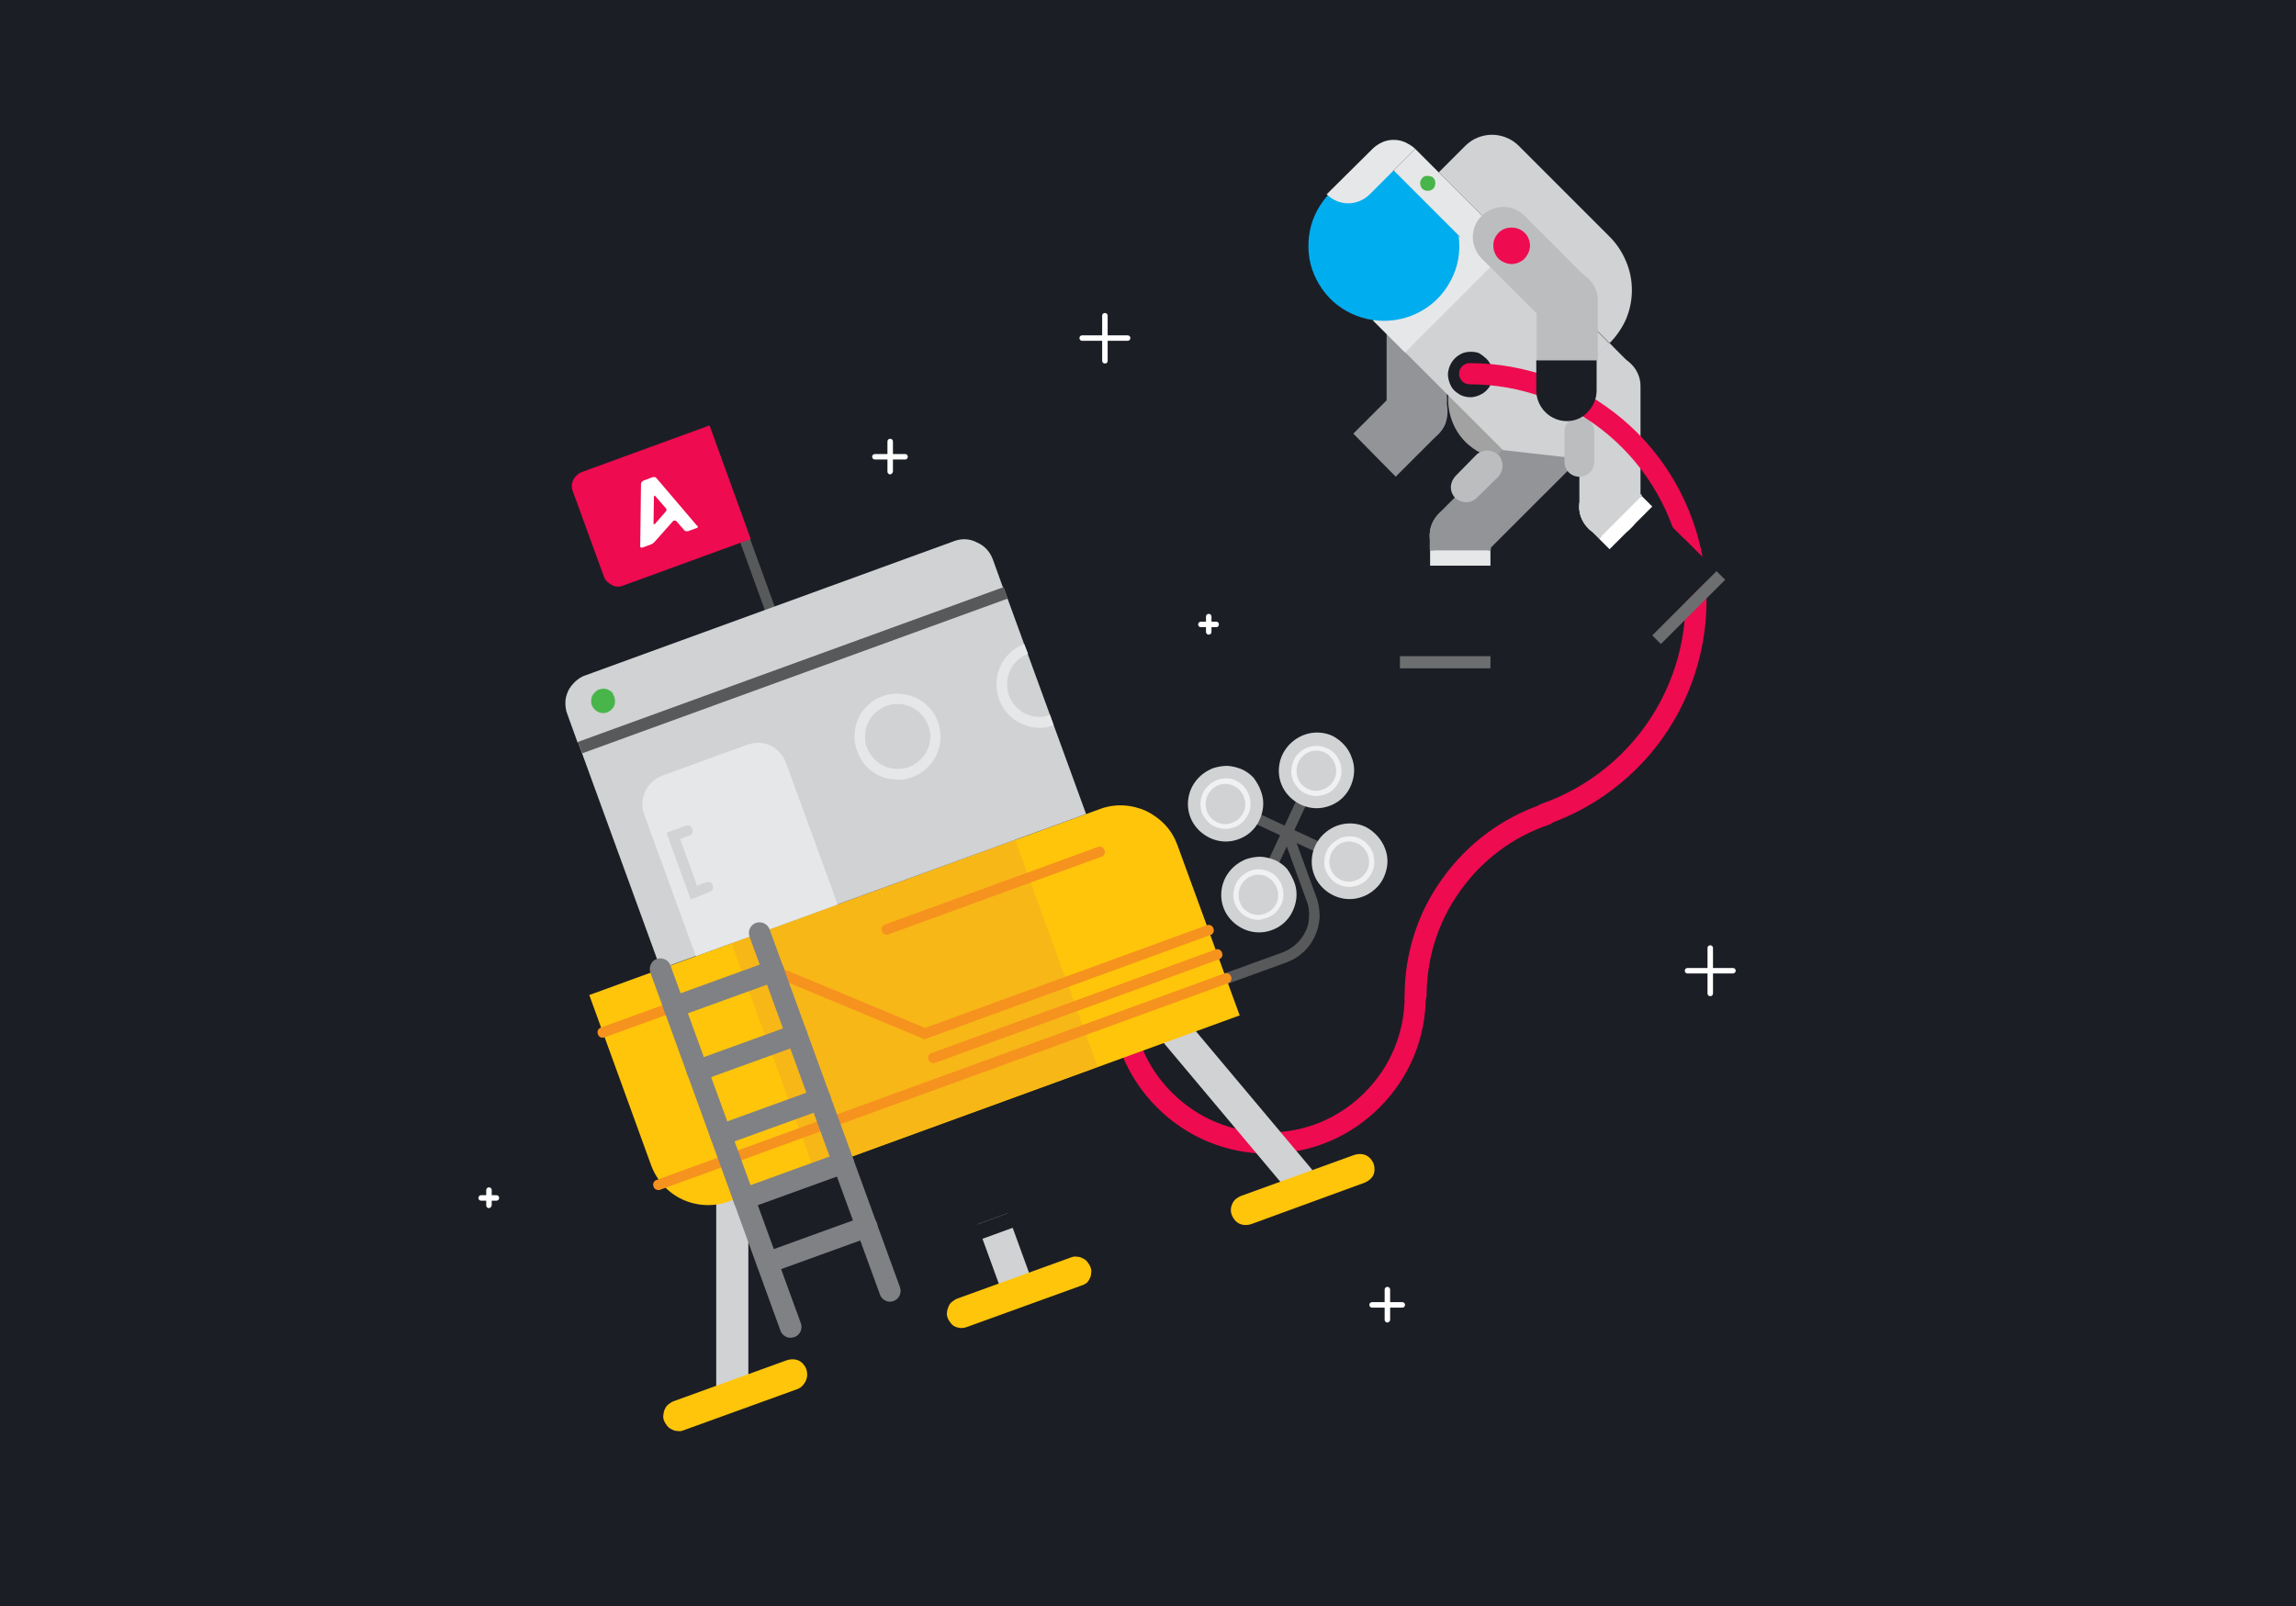 <svg version="1.1" id="Layer_1" xmlns="http://www.w3.org/2000/svg" xmlns:xlink="http://www.w3.org/1999/xlink" x="0px" y="0px" viewBox="0 0 586 410" style="enable-background:new 0 0 586 410;" xml:space="preserve">
<style type="text/css">
	.st0{fill:#FFFFFF;}
	.st1{fill:#1C1E26;}
	.st2{clip-path:url(#SVGID_00000149367398079048525590000000325711270800623024_);}
	.st3{fill:#A2A2A2;}
	.st4{fill:#929497;}
	.st5{fill:#D0D2D3;}
	.st6{fill:#E6E7E8;}
	.st7{fill:#6D6E70;}
	.st8{fill:#BBBDBF;}
	.st9{fill:#EE0B4F;}
	.st10{fill:#58595B;}
	.st11{fill:#F1F1F2;}
	.st12{fill:#FFC50A;}
	.st13{fill:#F7B717;}
	.st14{fill:#F6921E;}
	.st15{fill:#47B549;}
	.st16{fill:#D1D3D4;}
	.st17{fill:#808184;}
	.st18{fill:#00ADEE;}
</style>
<rect class="st0" width="586" height="410"></rect>
<rect class="st1" width="586" height="410"></rect>
<g>
	<defs>
		<rect id="SVGID_1_" x="120.6" y="34.4" width="326.1" height="331"></rect>
	</defs>
	<clipPath id="SVGID_00000062880260499122685800000006298113091957783719_">
		<use xlink:href="#SVGID_1_" style="overflow:visible;"></use>
	</clipPath>
	<g style="clip-path:url(#SVGID_00000062880260499122685800000006298113091957783719_);">
		<path class="st3" d="M400.4,101.9c0,3-0.9,6-2.6,8.6c-1.7,2.5-4.1,4.5-6.9,5.7c-2.8,1.2-5.9,1.5-8.9,0.9c-3-0.6-5.7-2.1-7.9-4.2
			c-2.2-2.2-3.6-4.9-4.2-7.9c-0.6-3-0.3-6.1,0.9-8.9c1.2-2.8,3.1-5.2,5.7-6.9c2.5-1.7,5.5-2.6,8.6-2.6c4.1,0,8,1.6,10.9,4.5
			C398.8,93.9,400.4,97.8,400.4,101.9z"></path>
		<path class="st4" d="M345.4,110.7l10.8-10.8c1.5-1.4,3.4-2.2,5.4-2.2c2,0,4,0.8,5.4,2.3c1.4,1.4,2.2,3.4,2.3,5.4
			c0,2-0.8,4-2.2,5.4l-10.9,10.9L345.4,110.7z"></path>
		<path class="st1" d="M339.9,127.1c-0.7-0.7-1.3-1.6-1.7-2.5c-0.4-0.9-0.6-1.9-0.6-2.9c0-1,0.2-2,0.6-2.9c0.4-0.9,1-1.8,1.7-2.5
			l5.4-5.5l10.9,10.9l-5.4,5.4c-0.7,0.7-1.6,1.3-2.5,1.7c-0.9,0.4-1.9,0.6-3,0.6c-1,0-2-0.2-3-0.6
			C341.5,128.4,340.6,127.8,339.9,127.1z"></path>
		<path class="st4" d="M361.7,113c-2,0-4-0.8-5.5-2.3c-1.4-1.4-2.3-3.4-2.3-5.5V82.1c0-2,0.9-3.9,2.3-5.3c1.4-1.4,3.4-2.2,5.4-2.2
			c2,0,4,0.8,5.4,2.2c1.4,1.4,2.3,3.3,2.3,5.3v23.1c0,2-0.8,4-2.3,5.4C365.7,112.1,363.8,112.9,361.7,113z"></path>
		<path class="st4" d="M410.8,109.4l-16.4,16.4l-10.9-10.9l27.3-27.3c2.9,2.9,4.5,6.8,4.5,10.9S413.7,106.5,410.8,109.4"></path>
		<path class="st5" d="M410.8,87.6L367.2,44l6.8-6.8c1.8-1.8,4.3-2.8,6.8-2.8s5,1,6.8,2.8l23.2,23.2c1.8,1.8,3.2,3.9,4.2,6.3
			c1,2.3,1.5,4.8,1.5,7.4c0,2.5-0.5,5-1.5,7.4C414,83.7,412.6,85.8,410.8,87.6z"></path>
		<path class="st4" d="M364.9,140.5v-3.8c0-2,0.8-4,2.3-5.5c1.4-1.4,3.4-2.3,5.5-2.3c2,0,4,0.8,5.5,2.3c1.4,1.4,2.3,3.4,2.3,5.5v3.8
			H364.9z"></path>
		<path class="st5" d="M410.8,137.1c-1,0-2-0.2-2.9-0.6c-0.9-0.4-1.8-1-2.5-1.7c-0.7-0.7-1.3-1.6-1.7-2.5c-0.4-0.9-0.6-1.9-0.6-2.9
			V98.5c0-2,0.8-4,2.3-5.5c1.4-1.4,3.4-2.3,5.5-2.3s4,0.8,5.5,2.3c1.4,1.4,2.3,3.4,2.3,5.5v30.8c0,1-0.2,2-0.6,2.9
			c-0.4,0.9-1,1.8-1.7,2.5c-0.7,0.7-1.6,1.3-2.5,1.7C412.8,136.9,411.8,137.1,410.8,137.1z"></path>
		<path class="st4" d="M367.2,142.1c-0.7-0.7-1.3-1.6-1.7-2.5c-0.4-0.9-0.6-1.9-0.6-3s0.2-2,0.6-3c0.4-0.9,1-1.8,1.7-2.5l21.8-21.8
			c0.7-0.7,1.6-1.3,2.5-1.7c0.9-0.4,1.9-0.6,3-0.6c1,0,2,0.2,3,0.6c0.9,0.4,1.8,1,2.5,1.7c0.7,0.7,1.3,1.6,1.7,2.5
			c0.4,0.9,0.6,1.9,0.6,3s-0.2,2-0.6,3c-0.4,0.9-1,1.8-1.7,2.5l-21.8,21.8c-1.4,1.4-3.4,2.3-5.5,2.3
			C370.6,144.4,368.7,143.6,367.2,142.1"></path>
		<path class="st4" d="M399.9,120.3c-1.1,1.1-2.5,1.8-3.9,2.1c-1.5,0.3-3,0.1-4.5-0.4c-1.4-0.6-2.6-1.6-3.5-2.8
			c-0.8-1.3-1.3-2.8-1.3-4.3c0-1.5,0.5-3,1.3-4.3c0.8-1.3,2.1-2.3,3.5-2.8c1.4-0.6,3-0.7,4.5-0.4c1.5,0.3,2.9,1,3.9,2.1
			c1.4,1.4,2.3,3.4,2.3,5.5C402.2,116.9,401.4,118.9,399.9,120.3z"></path>
		<path class="st5" d="M405.4,93.1l5.4-5.4l-32.7-32.7L356,77.1c-0.7,2.4-0.8,4.9-0.2,7.3c0.6,2.4,1.8,4.6,3.6,6.3l24.2,24.2
			l19.5,2.2l13.2-13.1L405.4,93.1z"></path>
		<path class="st4" d="M378.1,142.2c-1.1,1.1-2.5,1.8-3.9,2.1c-1.5,0.3-3,0.1-4.5-0.4c-1.4-0.6-2.6-1.6-3.5-2.8
			c-0.8-1.3-1.3-2.8-1.3-4.3c0-1.5,0.5-3,1.3-4.3c0.8-1.3,2.1-2.3,3.5-2.8c1.4-0.6,3-0.7,4.5-0.4c1.5,0.3,2.9,1,3.9,2.1
			c1.4,1.4,2.3,3.4,2.3,5.4S379.5,140.7,378.1,142.2z"></path>
		<path class="st1" d="M362.8,160.3l17.5-4.4v11.6h-23.1c0-1.7,0.6-3.3,1.6-4.6S361.2,160.7,362.8,160.3z"></path>
		<path class="st1" d="M380.4,144.4h-15.4v23.1h15.4V144.4z"></path>
		<path class="st6" d="M380.4,140.5h-15.4v3.9h15.4V140.5z"></path>
		<path class="st7" d="M380.4,167.5h-23.1v3.1h23.1V167.5z"></path>
		<path class="st4" d="M367.2,99.8c1.1,1.1,1.8,2.5,2.1,3.9c0.3,1.5,0.1,3-0.4,4.5c-0.6,1.4-1.6,2.6-2.8,3.5
			c-1.3,0.8-2.8,1.3-4.3,1.3c-1.5,0-3-0.5-4.3-1.3c-1.3-0.8-2.3-2.1-2.8-3.5c-0.6-1.4-0.7-3-0.4-4.5c0.3-1.5,1-2.9,2.1-3.9
			c0.7-0.7,1.6-1.3,2.5-1.7c0.9-0.4,1.9-0.6,3-0.6c1,0,2,0.2,3,0.6C365.6,98.5,366.5,99.1,367.2,99.8z"></path>
		<path class="st8" d="M371.4,127.1c-0.4-0.4-0.6-0.8-0.8-1.2c-0.2-0.5-0.3-1-0.3-1.5s0.1-1,0.3-1.5c0.2-0.5,0.5-0.9,0.8-1.3
			l5.4-5.5c0.4-0.4,0.8-0.6,1.3-0.8c0.5-0.2,1-0.3,1.5-0.3c0.5,0,1,0.1,1.5,0.3c0.5,0.2,0.9,0.5,1.3,0.8c0.4,0.4,0.6,0.8,0.8,1.3
			c0.2,0.5,0.3,1,0.3,1.5c0,0.5-0.1,1-0.3,1.5c-0.2,0.5-0.5,0.9-0.8,1.3l-5.5,5.4c-0.4,0.4-0.8,0.6-1.2,0.8c-0.5,0.2-1,0.3-1.5,0.3
			s-1-0.1-1.5-0.3C372.2,127.7,371.7,127.4,371.4,127.1"></path>
		<path class="st1" d="M379.3,91.5c0.8,0.8,1.4,1.8,1.6,3c0.2,1.1,0.1,2.3-0.3,3.3c-0.4,1.1-1.2,2-2.1,2.6c-1,0.6-2.1,1-3.2,1
			c-1.1,0-2.3-0.3-3.2-1c-1-0.6-1.7-1.5-2.1-2.6c-0.4-1.1-0.6-2.2-0.3-3.3c0.2-1.1,0.8-2.2,1.6-3c0.5-0.5,1.2-1,1.9-1.3
			c0.7-0.3,1.5-0.4,2.2-0.4c0.8,0,1.5,0.1,2.2,0.4C378.1,90.5,378.7,91,379.3,91.5z"></path>
		<path class="st5" d="M418.5,98.5c0,1.5-0.5,3-1.3,4.3c-0.8,1.3-2.1,2.3-3.5,2.8c-1.4,0.6-3,0.7-4.5,0.4c-1.5-0.3-2.9-1-3.9-2.1
			c-1.1-1.1-1.8-2.5-2.1-3.9c-0.3-1.5-0.1-3,0.4-4.5c0.6-1.4,1.6-2.6,2.8-3.5c1.3-0.8,2.8-1.3,4.3-1.3c2,0,4,0.8,5.5,2.3
			C417.7,94.5,418.5,96.5,418.5,98.5z"></path>
		<path class="st8" d="M403.1,121.7c-1,0-2-0.4-2.7-1.1c-0.7-0.7-1.1-1.7-1.1-2.7v-7.7c0-1,0.4-2,1.1-2.7c0.7-0.7,1.7-1.1,2.7-1.1
			s2,0.4,2.7,1.1c0.7,0.7,1.1,1.7,1.1,2.7v7.7c0,1-0.4,2-1.1,2.7C405.1,121.3,404.1,121.7,403.1,121.7z"></path>
		<path class="st5" d="M410.8,87.6l-5.5,5.5l5.5,5.5l5.5-5.5L410.8,87.6z"></path>
		<path class="st9" d="M394.3,210.5c-1.1,0-2.2-0.7-2.6-1.8c-0.5-1.4,0.2-3,1.7-3.5c12.3-4.3,22.6-12.8,29.2-24
			c6.6-11.2,9-24.4,6.8-37.2c-2.2-12.8-8.9-24.5-18.8-32.9c-9.9-8.4-22.5-13-35.5-13c0,0,0,0,0,0c-1.5,0-2.7-1.2-2.7-2.7
			c0-1.5,1.2-2.7,2.7-2.7c0,0,0,0,0,0c14.3,0,28.1,5.1,39,14.3c10.9,9.2,18.2,22,20.6,36.1c2.4,14.1-0.3,28.6-7.5,40.9
			s-18.7,21.7-32.1,26.4C394.9,210.5,394.6,210.5,394.3,210.5z"></path>
		<path class="st9" d="M323.7,294.5c-10.7,0-20.8-4.2-28.4-11.8c-7.6-7.6-11.8-17.7-11.8-28.4h5.4c0,9.3,3.6,18,10.2,24.6
			c6.6,6.6,15.3,10.2,24.6,10.2c9.3,0,18-3.6,24.6-10.2c6.6-6.6,10.2-15.3,10.2-24.6h5.4c0,10.7-4.2,20.8-11.8,28.4
			C344.5,290.3,334.4,294.5,323.7,294.5z"></path>
		<path class="st8" d="M405.4,71.3c1.1,1.1,1.8,2.5,2.1,3.9c0.3,1.5,0.1,3-0.4,4.5s-1.6,2.6-2.8,3.5s-2.8,1.3-4.3,1.3
			c-1.5,0-3-0.5-4.3-1.3s-2.3-2.1-2.8-3.5c-0.6-1.4-0.7-3-0.4-4.5c0.3-1.5,1-2.9,2.1-3.9c1.4-1.4,3.4-2.3,5.5-2.3
			C402,69,403.9,69.8,405.4,71.3z"></path>
		<path class="st5" d="M418.5,129.4c0,1.5-0.5,3-1.3,4.3c-0.8,1.3-2.1,2.3-3.5,2.8c-1.4,0.6-3,0.7-4.5,0.4c-1.5-0.3-2.9-1-3.9-2.1
			c-1.1-1.1-1.8-2.5-2.1-3.9c-0.3-1.5-0.1-3,0.4-4.5c0.6-1.4,1.6-2.6,2.8-3.5c1.3-0.8,2.8-1.3,4.3-1.3c2,0,4,0.8,5.5,2.3
			C417.7,125.4,418.5,127.4,418.5,129.4z"></path>
		<path class="st5" d="M408.1,137.5l-2.7-2.7c-0.7-0.7-1.3-1.6-1.7-2.5s-0.6-1.9-0.6-3c0-2,0.8-4,2.3-5.5s3.4-2.3,5.5-2.3
			s4,0.8,5.5,2.3l2.7,2.7L408.1,137.5z"></path>
		<path class="st5" d="M418.5,129.4c0,1.5-0.5,3-1.3,4.3c-0.8,1.3-2.1,2.3-3.5,2.8c-1.4,0.6-3,0.7-4.5,0.4c-1.5-0.3-2.9-1-3.9-2.1
			c-1.1-1.1-1.8-2.5-2.1-3.9c-0.3-1.5-0.1-3,0.4-4.5c0.6-1.4,1.6-2.6,2.8-3.5c1.3-0.8,2.8-1.3,4.3-1.3c2,0,4,0.8,5.5,2.3
			C417.7,125.4,418.5,127.4,418.5,129.4z"></path>
		<path class="st1" d="M420.6,153.1l9.3-15.5l8.2,8.2l-16.4,16.4c-1.2-1.2-1.9-2.7-2.1-4.3C419.4,156.1,419.7,154.5,420.6,153.1z"></path>
		<path class="st1" d="M421.7,129.4l-10.9,10.9l16.4,16.4l10.9-10.9L421.7,129.4z"></path>
		<path class="st0" d="M419,126.6l-10.9,10.9l2.7,2.7l10.9-10.9L419,126.6z"></path>
		<path class="st7" d="M438.1,145.8l-16.4,16.4l2.2,2.2l16.4-16.4L438.1,145.8z"></path>
		<path class="st10" d="M321.2,229.7c-0.2,0-0.4,0-0.6-0.1c-0.7-0.3-1-1.1-0.7-1.8l14.8-31.7c0.3-0.7,1.1-1,1.8-0.7
			c0.7,0.3,1,1.1,0.7,1.8L322.4,229C322.2,229.5,321.7,229.7,321.2,229.7z"></path>
		<path class="st10" d="M344.4,221.3c-0.2,0-0.4,0-0.6-0.1l-31.7-14.8c-0.7-0.3-1-1.1-0.7-1.8c0.3-0.7,1.1-1,1.8-0.7l31.7,14.8
			c0.7,0.3,1,1.1,0.7,1.8C345.4,221,344.9,221.3,344.4,221.3z"></path>
		<path class="st5" d="M345,193.4c0.7,1.8,0.8,3.7,0.3,5.6c-0.5,1.9-1.4,3.5-2.8,4.8c-1.4,1.3-3.2,2.1-5,2.4c-1.9,0.3-3.8,0-5.5-0.8
			c-1.7-0.8-3.2-2.1-4.2-3.7c-1-1.6-1.5-3.5-1.4-5.4c0.1-1.9,0.7-3.7,1.9-5.3c1.1-1.5,2.7-2.7,4.5-3.4c2.4-0.9,5.1-0.8,7.4,0.3
			C342.4,189.1,344.2,191,345,193.4z"></path>
		<path class="st11" d="M336,203.2c-0.9,0-1.9-0.2-2.7-0.6c-1.2-0.5-2.1-1.4-2.8-2.5c-0.7-1.1-1-2.4-0.9-3.6
			c0.1-1.3,0.5-2.5,1.2-3.5c0.8-1,1.8-1.8,3-2.2c1.6-0.6,3.4-0.5,4.9,0.2c1.6,0.7,2.7,2,3.3,3.6v0c0.4,1.2,0.5,2.5,0.2,3.7
			c-0.3,1.2-1,2.4-1.9,3.2c-0.9,0.9-2.1,1.4-3.4,1.6C336.6,203.2,336.3,203.2,336,203.2z M336,191.6c-0.6,0-1.2,0.1-1.7,0.3
			c-1,0.3-1.8,1-2.4,1.8c-0.6,0.8-0.9,1.8-1,2.8c0,1,0.2,2,0.7,2.9c0.5,0.9,1.3,1.6,2.2,2c0.9,0.4,1.9,0.6,2.9,0.4
			c1-0.2,1.9-0.6,2.7-1.3c0.7-0.7,1.3-1.6,1.5-2.5c0.2-1,0.2-2-0.2-3l0,0c-0.5-1.3-1.4-2.3-2.6-2.9
			C337.5,191.8,336.7,191.6,336,191.6z"></path>
		<path class="st5" d="M353.5,216.6c0.7,1.8,0.8,3.7,0.3,5.6c-0.5,1.9-1.4,3.5-2.9,4.8c-1.4,1.3-3.2,2.1-5,2.4
			c-1.9,0.3-3.8,0-5.5-0.8c-1.7-0.8-3.2-2.1-4.2-3.7c-1-1.6-1.5-3.5-1.4-5.4c0.1-1.9,0.7-3.7,1.9-5.3c1.1-1.5,2.7-2.7,4.5-3.4
			c2.4-0.9,5.1-0.8,7.4,0.3C350.8,212.3,352.6,214.2,353.5,216.6z"></path>
		<path class="st11" d="M344.4,226.4c-0.9,0-1.9-0.2-2.7-0.6c-1.2-0.5-2.1-1.4-2.8-2.5s-1-2.4-0.9-3.6c0.1-1.3,0.5-2.5,1.2-3.5
			c0.8-1,1.8-1.8,3-2.3c0.8-0.3,1.6-0.4,2.5-0.4c0.9,0,1.7,0.2,2.4,0.6c0.8,0.4,1.5,0.9,2,1.5c0.6,0.6,1,1.4,1.3,2.2
			c0.4,1.2,0.5,2.5,0.2,3.7c-0.3,1.2-1,2.4-1.9,3.2c-0.9,0.9-2.1,1.4-3.4,1.6C345.1,226.4,344.8,226.4,344.4,226.4z M344.4,214.8
			c-0.6,0-1.2,0.1-1.7,0.3c-1,0.3-1.8,1-2.4,1.8c-0.6,0.8-0.9,1.8-1,2.8s0.2,2,0.7,2.9c0.5,0.9,1.3,1.5,2.2,2
			c0.9,0.4,1.9,0.6,2.9,0.4c1-0.2,1.9-0.6,2.7-1.3c0.7-0.7,1.3-1.6,1.5-2.5c0.2-1,0.2-2-0.2-3v0c-0.2-0.6-0.6-1.2-1-1.7
			c-0.5-0.5-1-0.9-1.6-1.2c-0.6-0.3-1.3-0.4-1.9-0.5C344.6,214.8,344.5,214.8,344.4,214.8z"></path>
		<path class="st5" d="M330.3,225.1c0.7,1.8,0.8,3.7,0.3,5.6c-0.5,1.9-1.4,3.5-2.8,4.8c-1.4,1.3-3.2,2.1-5,2.4
			c-1.9,0.3-3.8,0-5.5-0.8c-1.7-0.8-3.2-2.1-4.2-3.7c-1-1.6-1.5-3.5-1.4-5.4c0.1-1.9,0.7-3.7,1.9-5.3c1.1-1.5,2.7-2.7,4.5-3.4
			c1.2-0.4,2.5-0.6,3.7-0.6c1.3,0.1,2.5,0.4,3.7,0.9c1.1,0.5,2.2,1.3,3,2.2C329.2,222.8,329.8,223.9,330.3,225.1z"></path>
		<path class="st11" d="M321.2,234.8c-0.9,0-1.9-0.2-2.7-0.6c-1.2-0.5-2.1-1.4-2.8-2.5c-0.7-1.1-1-2.4-0.9-3.6
			c0.1-1.3,0.5-2.5,1.2-3.5c0.8-1,1.8-1.8,3-2.3c1.6-0.6,3.4-0.5,4.9,0.2c1.6,0.7,2.7,2,3.3,3.6l0,0c0.4,1.2,0.5,2.5,0.2,3.7
			c-0.3,1.2-1,2.4-1.9,3.2c-0.9,0.9-2.1,1.4-3.4,1.6C321.9,234.8,321.5,234.8,321.2,234.8z M321.2,223.3c-0.6,0-1.2,0.1-1.7,0.3
			c-1,0.3-1.8,1-2.4,1.8c-0.6,0.8-0.9,1.8-1,2.8c0,1,0.2,2,0.7,2.9c0.5,0.9,1.3,1.5,2.2,2c0.9,0.4,1.9,0.6,2.9,0.4
			c1-0.2,1.9-0.6,2.7-1.3c0.7-0.7,1.3-1.6,1.5-2.5c0.2-1,0.2-2-0.2-3l0,0c-0.5-1.3-1.4-2.3-2.6-2.9
			C322.7,223.4,322,223.3,321.2,223.3z"></path>
		<path class="st5" d="M321.8,201.9c0.7,1.8,0.8,3.7,0.3,5.6c-0.5,1.9-1.4,3.5-2.8,4.8c-1.4,1.3-3.2,2.1-5,2.4
			c-1.9,0.3-3.8,0-5.5-0.8c-1.7-0.8-3.2-2.1-4.2-3.7c-1-1.6-1.5-3.5-1.4-5.4c0.1-1.9,0.7-3.7,1.9-5.3c1.1-1.5,2.7-2.7,4.5-3.4
			c1.2-0.4,2.5-0.6,3.7-0.6c1.3,0.1,2.5,0.4,3.7,0.9c1.1,0.5,2.2,1.3,3,2.2C320.7,199.6,321.4,200.7,321.8,201.9z"></path>
		<path class="st11" d="M312.8,211.6c-0.9,0-1.9-0.2-2.7-0.6c-1.2-0.5-2.1-1.4-2.8-2.5c-0.7-1.1-1-2.4-0.9-3.6
			c0.1-1.3,0.5-2.5,1.2-3.5c0.8-1,1.8-1.8,3-2.3c0.8-0.3,1.6-0.4,2.5-0.4c0.9,0,1.7,0.2,2.4,0.6c0.8,0.4,1.5,0.9,2,1.5
			c0.6,0.6,1,1.4,1.3,2.2l0,0c0.4,1.2,0.5,2.5,0.2,3.7c-0.3,1.2-1,2.4-1.9,3.2c-0.9,0.9-2.1,1.4-3.4,1.6
			C313.4,211.6,313.1,211.6,312.8,211.6z M312.8,200.1c-0.6,0-1.2,0.1-1.7,0.3c-1,0.3-1.8,1-2.4,1.8c-0.6,0.8-0.9,1.8-1,2.8
			c0,1,0.2,2,0.7,2.9c0.5,0.9,1.3,1.5,2.2,2c0.9,0.4,1.9,0.6,2.9,0.4c1-0.2,1.9-0.6,2.7-1.3c0.7-0.7,1.3-1.6,1.5-2.5
			c0.2-1,0.2-2-0.2-3v0c-0.2-0.6-0.6-1.2-1-1.7c-0.5-0.5-1-0.9-1.6-1.2c-0.6-0.3-1.3-0.4-1.9-0.5
			C312.9,200.1,312.8,200.1,312.8,200.1z"></path>
		<path class="st10" d="M313,251.1c-0.6,0-1.1-0.3-1.3-0.9c-0.3-0.7,0.1-1.5,0.8-1.7l14.9-5.4c1.3-0.5,2.4-1.2,3.4-2.1
			c1-0.9,1.8-2,2.4-3.2c0.6-1.2,0.9-2.5,0.9-3.9c0.1-1.3-0.1-2.7-0.6-3.9l-6.2-17c-0.3-0.7,0.1-1.5,0.8-1.7c0.7-0.3,1.5,0.1,1.7,0.8
			l6.2,17c0.6,1.6,0.8,3.3,0.8,5c-0.1,1.7-0.5,3.4-1.2,4.9c-0.7,1.5-1.7,2.9-3,4.1c-1.3,1.2-2.7,2-4.3,2.6l-14.9,5.4
			C313.3,251.1,313.1,251.1,313,251.1z"></path>
		<path class="st10" d="M196.5,156.6c-0.6,0-1.1-0.3-1.3-0.9l-15.8-43.5c-0.3-0.7,0.1-1.5,0.8-1.7c0.7-0.3,1.5,0.1,1.7,0.8
			l15.8,43.5c0.3,0.7-0.1,1.5-0.8,1.7C196.8,156.5,196.7,156.6,196.5,156.6z"></path>
		<path class="st9" d="M159,149.5l32.6-11.9l-10.5-29l-32.6,11.9c-1,0.4-1.7,1.1-2.2,2c-0.4,0.9-0.5,2-0.1,2.9l7.9,21.7
			c0.3,1,1.1,1.7,2,2.2C156.9,149.8,158,149.9,159,149.5"></path>
		<path class="st0" d="M177.9,134.2L167.5,122c-0.1-0.1-0.2-0.2-0.4-0.2c-0.2,0-0.3,0-0.5,0l-2.4,0.9c-0.1,0.1-0.3,0.2-0.4,0.3
			c-0.1,0.1-0.1,0.3-0.2,0.4l-0.2,16c0,0.1,0,0.1,0,0.2c0,0.1,0.1,0.1,0.1,0.1c0.1,0,0.1,0.1,0.2,0.1c0.1,0,0.1,0,0.2,0l2.2-0.8
			c0.3-0.1,0.6-0.3,0.9-0.6l4.8-5.4c0-0.1,0.1-0.1,0.2-0.1c0.1,0,0.1,0,0.2,0s0.1,0,0.2,0c0.1,0,0.1,0.1,0.2,0.1l2.1,2.4
			c0.1,0.1,0.2,0.2,0.4,0.2c0.2,0,0.3,0,0.5,0l2.2-0.8c0.1,0,0.1,0,0.2-0.1c0,0,0.1-0.1,0.1-0.2c0-0.1,0-0.1,0-0.2
			C178,134.3,178,134.2,177.9,134.2L177.9,134.2z M169.9,130.6l-2.7,3.1c-0.2,0.2-0.4,0.2-0.4-0.1l0.1-6.8c0-0.3,0.2-0.4,0.4-0.1
			l2.7,3.1c0.1,0.1,0.1,0.3,0.1,0.4S170,130.5,169.9,130.6"></path>
		
			<rect x="247.9" y="284.2" transform="matrix(0.94 -0.342 0.342 0.94 -90.056 104.763)" class="st5" width="8.2" height="47.2"></rect>
		<path class="st12" d="M275.9,328.2l-29,10.5c-0.5,0.2-1,0.3-1.5,0.3c-0.5,0-1-0.1-1.5-0.3c-0.5-0.2-0.9-0.5-1.2-0.9
			c-0.3-0.4-0.6-0.8-0.8-1.3c-0.2-0.5-0.3-1-0.2-1.5c0-0.5,0.2-1,0.4-1.5c0.2-0.5,0.5-0.9,0.9-1.2c0.4-0.3,0.8-0.6,1.3-0.8l29-10.5
			c0.5-0.2,1-0.3,1.5-0.2c0.5,0,1,0.1,1.5,0.4c0.5,0.2,0.9,0.5,1.2,0.9c0.3,0.4,0.6,0.8,0.8,1.3c0.2,0.5,0.3,1,0.2,1.5
			c0,0.5-0.1,1-0.4,1.5c-0.2,0.5-0.5,0.9-0.9,1.2C276.8,327.8,276.4,328.1,275.9,328.2z"></path>
		<path class="st1" d="M224.3,321.7l57.9-21.1c-1.4-3.8-3.5-7.3-6.2-10.3c-2.7-3-6-5.4-9.7-7.1c-3.7-1.7-7.6-2.7-11.7-2.9
			c-4-0.2-8.1,0.4-11.9,1.8c-3.8,1.4-7.3,3.5-10.3,6.2c-3,2.7-5.4,6-7.1,9.7c-1.7,3.7-2.7,7.6-2.9,11.7
			C222.3,313.9,222.9,317.9,224.3,321.7z"></path>
		<rect x="182.8" y="277.1" class="st5" width="8.2" height="77.1"></rect>
		
			<rect x="302.9" y="233.3" transform="matrix(0.766 -0.643 0.643 0.766 -102.947 260.925)" class="st5" width="8.2" height="77.1"></rect>
		<path class="st12" d="M348.3,301.9l-29,10.6c-1,0.3-2,0.3-2.9-0.1c-0.9-0.4-1.6-1.2-2-2.2s-0.3-2,0.1-2.9c0.4-0.9,1.2-1.6,2.2-2
			l29-10.5c1-0.3,2-0.3,2.9,0.1c0.9,0.4,1.6,1.2,2,2.2c0.3,1,0.3,2-0.1,2.9C350.1,300.8,349.3,301.5,348.3,301.9"></path>
		<path class="st12" d="M203.5,354.6l-29,10.5c-0.5,0.2-1,0.3-1.5,0.2c-0.5,0-1-0.1-1.5-0.4c-0.5-0.2-0.9-0.5-1.2-0.9
			c-0.3-0.4-0.6-0.8-0.8-1.3c-0.2-0.5-0.3-1-0.2-1.5s0.1-1,0.4-1.5c0.2-0.5,0.5-0.9,0.9-1.2c0.4-0.3,0.8-0.6,1.3-0.8l29-10.5
			c1-0.3,2-0.3,2.9,0.1c0.9,0.4,1.6,1.2,2,2.2c0.3,1,0.3,2-0.1,2.9C205.2,353.5,204.4,354.3,203.5,354.6z"></path>
		<path class="st12" d="M316.4,259.2L186,306.7c-3.8,1.4-8.1,1.2-11.8-0.5c-3.7-1.7-6.6-4.9-8-8.7L150.4,254l130.4-47.5
			c1.9-0.7,3.9-1,5.9-0.9c2,0.1,4,0.6,5.8,1.4c1.8,0.9,3.5,2.1,4.9,3.6c1.4,1.5,2.4,3.2,3.1,5.1L316.4,259.2z"></path>
		<path class="st13" d="M259.1,214.4l-72.4,26.4l21.1,57.9l72.4-26.4L259.1,214.4z"></path>
		<path class="st5" d="M256.1,149.9l-108.6,39.5l21.1,57.9l108.6-39.5L256.1,149.9z"></path>
		<path class="st5" d="M243.6,138.1l-94.2,34.3c-1,0.3-1.8,0.9-2.6,1.6c-0.7,0.7-1.4,1.5-1.8,2.4c-0.4,0.9-0.7,1.9-0.7,2.9
			c0,1,0.1,2,0.5,3l2.6,7.2l108.6-39.5l-2.6-7.2c-0.7-1.9-2.1-3.5-4-4.3C247.6,137.5,245.5,137.4,243.6,138.1z"></path>
		<path class="st14" d="M238.3,271.4c-0.6,0-1.1-0.3-1.3-0.9c-0.3-0.7,0.1-1.5,0.8-1.7l72.4-26.4c0.7-0.3,1.5,0.1,1.7,0.8
			c0.3,0.7-0.1,1.5-0.8,1.7l-72.4,26.4C238.6,271.3,238.4,271.4,238.3,271.4z"></path>
		<path class="st14" d="M226.4,238.6c-0.6,0-1.1-0.3-1.3-0.9c-0.3-0.7,0.1-1.5,0.8-1.7l54.3-19.8c0.7-0.3,1.5,0.1,1.7,0.8
			c0.3,0.7-0.1,1.5-0.8,1.7l-54.3,19.8C226.7,238.6,226.5,238.6,226.4,238.6z"></path>
		<path class="st14" d="M236,265.3l-38.7-16.1l-43,15.6c-0.7,0.3-1.5-0.1-1.7-0.8c-0.3-0.7,0.1-1.5,0.8-1.7l44-16l38.7,16.1
			l71.9-26.2c0.7-0.3,1.5,0.1,1.7,0.8c0.3,0.7-0.1,1.5-0.8,1.7L236,265.3z"></path>
		<path class="st15" d="M156.8,177.9c0.2,0.6,0.2,1.2,0.1,1.8c-0.1,0.6-0.5,1.1-0.9,1.5c-0.4,0.4-1,0.7-1.6,0.8
			c-0.6,0.1-1.2,0-1.8-0.3c-0.6-0.3-1-0.7-1.3-1.2c-0.3-0.5-0.5-1.1-0.4-1.7c0-0.6,0.2-1.2,0.6-1.7c0.4-0.5,0.9-0.9,1.4-1.1
			c0.4-0.1,0.8-0.2,1.2-0.2c0.4,0,0.8,0.1,1.2,0.3c0.4,0.2,0.7,0.4,1,0.7C156.4,177.1,156.6,177.5,156.8,177.9z"></path>
		<path class="st6" d="M265.3,185.8c-1.6,0-3.2-0.4-4.7-1.1c-2.6-1.2-4.6-3.4-5.6-6.2c-1-2.7-0.9-5.7,0.3-8.4
			c1.2-2.6,3.4-4.7,6.1-5.7l1,2.5c-2.1,0.8-3.7,2.3-4.6,4.3c-0.9,2-1,4.2-0.3,6.3c0.8,2.1,2.3,3.7,4.2,4.7c2,0.9,4.2,1.1,6.3,0.3
			l0.9,2.6C267.7,185.6,266.5,185.8,265.3,185.8z"></path>
		<path class="st6" d="M229,199c-1.6,0-3.2-0.3-4.6-1c-2-0.9-3.6-2.4-4.7-4.3c-1.1-1.9-1.7-4-1.6-6.2c0.1-2.2,0.8-4.3,2.1-6
			c1.3-1.8,3.1-3.1,5.1-3.8c1.4-0.5,2.8-0.7,4.2-0.6c1.5,0.1,2.9,0.4,4.2,1c1.3,0.6,2.5,1.5,3.5,2.5c1,1.1,1.7,2.3,2.2,3.7
			c0.7,2.1,0.9,4.3,0.3,6.4c-0.5,2.1-1.6,4-3.3,5.5c-1.6,1.5-3.6,2.4-5.8,2.8C230.1,199,229.5,199,229,199z M229,179.7
			c-1,0-1.9,0.2-2.8,0.5c-1.5,0.6-2.9,1.6-3.8,2.9c-1,1.3-1.5,2.9-1.6,4.5c-0.1,1.6,0.3,3.3,1.2,4.7c0.9,1.4,2.1,2.5,3.6,3.2
			c1.5,0.7,3.1,0.9,4.8,0.7c1.6-0.2,3.1-1,4.3-2.1c1.2-1.1,2.1-2.5,2.5-4.1c0.4-1.6,0.3-3.3-0.3-4.8v0c-0.4-1-0.9-2-1.7-2.8
			c-0.7-0.8-1.6-1.4-2.6-1.9c-1-0.5-2-0.7-3.1-0.8C229.2,179.8,229.1,179.7,229,179.7z"></path>
		<path class="st1" d="M285.4,303.6l-57.9,21.1c-0.5,0.2-1,0.2-1.5-0.1c-0.5-0.2-0.8-0.6-1-1.1c-0.2-0.5-0.2-1,0.1-1.5
			c0.2-0.5,0.6-0.8,1.1-1l57.9-21.1c0.5-0.2,1-0.1,1.5,0.1c0.5,0.2,0.8,0.6,1,1.1c0.2,0.5,0.2,1-0.1,1.5
			C286.3,303.1,285.9,303.4,285.4,303.6z"></path>
		<path class="st6" d="M213.8,230.9l-36.2,13.2l-13.2-36.2c-0.7-1.9-0.6-4,0.3-5.9c0.9-1.9,2.4-3.3,4.3-4l21.7-7.9
			c1-0.3,2-0.5,3-0.5c1,0,2,0.3,2.9,0.7c0.9,0.4,1.7,1,2.4,1.8c0.7,0.7,1.2,1.6,1.6,2.6L213.8,230.9z"></path>
		<path class="st16" d="M176.3,229.6l-6.2-17l4.9-1.8c0.7-0.3,1.5,0.1,1.7,0.8c0.3,0.7-0.1,1.5-0.8,1.7l-2.3,0.9l4.3,11.9l2.3-0.9
			c0.7-0.3,1.5,0.1,1.7,0.8c0.3,0.7-0.1,1.5-0.8,1.7L176.3,229.6z"></path>
		<path class="st14" d="M168.1,303.8c-0.6,0-1.1-0.3-1.3-0.9c-0.3-0.7,0.1-1.5,0.8-1.7l144.9-52.7c0.7-0.3,1.5,0.1,1.7,0.8
			c0.3,0.7-0.1,1.5-0.8,1.7l-144.9,52.7C168.4,303.8,168.2,303.8,168.1,303.8z"></path>
		<path class="st10" d="M256.1,149.9l-108.6,39.5l1.1,2.9l108.6-39.5L256.1,149.9z"></path>
		<path class="st17" d="M172.1,259.8c-1.1,0-2.2-0.7-2.6-1.8c-0.5-1.4,0.2-3,1.6-3.5l25.4-9.2c1.4-0.5,3,0.2,3.5,1.6
			c0.5,1.4-0.2,3-1.6,3.5l-25.4,9.2C172.7,259.7,172.4,259.8,172.1,259.8z"></path>
		<path class="st17" d="M178,276.1c-1.1,0-2.2-0.7-2.6-1.8c-0.5-1.4,0.2-3,1.6-3.5l25.4-9.2c1.4-0.5,3,0.2,3.5,1.6
			c0.5,1.4-0.2,3-1.6,3.5l-25.4,9.2C178.6,276.1,178.3,276.1,178,276.1z"></path>
		<path class="st17" d="M184,292.5c-1.1,0-2.2-0.7-2.6-1.8c-0.5-1.4,0.2-3,1.6-3.5l25.4-9.2c1.4-0.5,3,0.2,3.5,1.6
			c0.5,1.4-0.2,3-1.6,3.5l-25.4,9.2C184.6,292.4,184.3,292.5,184,292.5z"></path>
		<path class="st17" d="M189.9,308.8c-1.1,0-2.2-0.7-2.6-1.8c-0.5-1.4,0.2-3,1.6-3.5l25.4-9.2c1.4-0.5,3,0.2,3.5,1.6
			c0.5,1.4-0.2,3-1.6,3.5l-25.4,9.2C190.5,308.7,190.2,308.8,189.9,308.8z"></path>
		<path class="st17" d="M195.9,325.1c-1.1,0-2.2-0.7-2.6-1.8c-0.5-1.4,0.2-3,1.6-3.5l25.4-9.2c1.4-0.5,3,0.2,3.5,1.6
			c0.5,1.4-0.2,3-1.6,3.5l-25.4,9.2C196.5,325.1,196.2,325.1,195.9,325.1z"></path>
		<path class="st17" d="M201.8,341.5c-1.1,0-2.2-0.7-2.6-1.8L166,248.3c-0.5-1.4,0.2-3,1.6-3.5c1.4-0.5,3,0.2,3.5,1.6l33.3,91.4
			c0.5,1.4-0.2,3-1.6,3.5C202.4,341.4,202.1,341.5,201.8,341.5z"></path>
		<path class="st17" d="M227.2,332.3c-1.1,0-2.2-0.7-2.6-1.8l-33.3-91.4c-0.5-1.4,0.2-3,1.6-3.5c1.4-0.5,3,0.2,3.5,1.6l33.3,91.4
			c0.5,1.4-0.2,3-1.6,3.5C227.8,332.2,227.5,332.3,227.2,332.3z"></path>
		<path class="st0" d="M282,92.8c-0.4,0-0.7-0.3-0.7-0.7V80.6c0-0.4,0.3-0.7,0.7-0.7c0.4,0,0.7,0.3,0.7,0.7v11.6
			C282.7,92.5,282.4,92.8,282,92.8z"></path>
		<path class="st0" d="M287.8,87h-11.6c-0.4,0-0.7-0.3-0.7-0.7c0-0.4,0.3-0.7,0.7-0.7h11.6c0.4,0,0.7,0.3,0.7,0.7
			C288.5,86.7,288.2,87,287.8,87z"></path>
		<path class="st0" d="M436.5,254.3c-0.4,0-0.7-0.3-0.7-0.7V242c0-0.4,0.3-0.7,0.7-0.7c0.4,0,0.7,0.3,0.7,0.7v11.6
			C437.2,254,436.9,254.3,436.5,254.3z"></path>
		<path class="st0" d="M442.3,248.5h-11.6c-0.4,0-0.7-0.3-0.7-0.7s0.3-0.7,0.7-0.7h11.6c0.4,0,0.7,0.3,0.7,0.7
			S442.6,248.5,442.3,248.5z"></path>
		<path class="st0" d="M227.2,121.1c-0.4,0-0.7-0.3-0.7-0.7v-7.7c0-0.4,0.3-0.7,0.7-0.7c0.4,0,0.7,0.3,0.7,0.7v7.7
			C227.8,120.8,227.5,121.1,227.2,121.1z"></path>
		<path class="st0" d="M231,117.3h-7.7c-0.4,0-0.7-0.3-0.7-0.7c0-0.4,0.3-0.7,0.7-0.7h7.7c0.4,0,0.7,0.3,0.7,0.7
			C231.7,117,231.4,117.3,231,117.3z"></path>
		<path class="st0" d="M308.5,162c-0.4,0-0.7-0.3-0.7-0.7v-3.9c0-0.4,0.3-0.7,0.7-0.7c0.4,0,0.7,0.3,0.7,0.7v3.9
			C309.2,161.7,308.9,162,308.5,162z"></path>
		<path class="st0" d="M310.4,160.1h-3.9c-0.4,0-0.7-0.3-0.7-0.7c0-0.4,0.3-0.7,0.7-0.7h3.9c0.4,0,0.7,0.3,0.7,0.7
			C311.1,159.8,310.8,160.1,310.4,160.1z"></path>
		<path class="st0" d="M124.8,308.4c-0.4,0-0.7-0.3-0.7-0.7v-3.9c0-0.4,0.3-0.7,0.7-0.7c0.4,0,0.7,0.3,0.7,0.7v3.9
			C125.4,308.1,125.1,308.4,124.8,308.4z"></path>
		<path class="st0" d="M126.7,306.5h-3.9c-0.4,0-0.7-0.3-0.7-0.7c0-0.4,0.3-0.7,0.7-0.7h3.9c0.4,0,0.7,0.3,0.7,0.7
			C127.4,306.2,127.1,306.5,126.7,306.5z"></path>
		<path class="st0" d="M354.1,337.6c-0.4,0-0.7-0.3-0.7-0.7v-7.7c0-0.4,0.3-0.7,0.7-0.7c0.4,0,0.7,0.3,0.7,0.7v7.7
			C354.8,337.3,354.4,337.6,354.1,337.6z"></path>
		<path class="st0" d="M357.9,333.8h-7.7c-0.4,0-0.7-0.3-0.7-0.7s0.3-0.7,0.7-0.7h7.7c0.4,0,0.7,0.3,0.7,0.7
			S358.3,333.8,357.9,333.8z"></path>
		<path class="st6" d="M372.2,60l-21.8,21.8l8.2,8.2l21.8-21.8L372.2,60z"></path>
		<path class="st18" d="M366.8,49.1c2.7,2.7,4.5,6.1,5.3,9.9c0.7,3.7,0.4,7.6-1.1,11.1c-1.5,3.5-3.9,6.5-7.1,8.6
			c-3.2,2.1-6.9,3.2-10.7,3.2c-3.8,0-7.5-1.1-10.7-3.2c-3.2-2.1-5.6-5.1-7.1-8.6c-1.5-3.5-1.8-7.4-1.1-11.1c0.7-3.7,2.6-7.2,5.3-9.9
			c3.6-3.6,8.5-5.6,13.6-5.6C358.3,43.4,363.2,45.5,366.8,49.1z"></path>
		<path class="st6" d="M361.2,38l-5.5,5.5l21.9,21.9l5.5-5.5L361.2,38z"></path>
		<path class="st6" d="M361.2,38l-11.6,11.6c-1.4,1.4-3.4,2.3-5.5,2.3c-2,0-4-0.8-5.5-2.3L350.3,38c0.7-0.7,1.6-1.3,2.5-1.7
			c0.9-0.4,1.9-0.6,2.9-0.6c1,0,2,0.2,2.9,0.6C359.6,36.8,360.5,37.3,361.2,38z"></path>
		<path class="st15" d="M365.8,45.4c0.3,0.3,0.5,0.6,0.5,1c0.1,0.4,0,0.8-0.1,1.1c-0.1,0.4-0.4,0.7-0.7,0.9
			c-0.3,0.2-0.7,0.3-1.1,0.3c-0.4,0-0.8-0.1-1.1-0.3c-0.3-0.2-0.6-0.5-0.7-0.9c-0.1-0.4-0.2-0.7-0.1-1.1c0.1-0.4,0.3-0.7,0.5-1
			c0.2-0.2,0.4-0.3,0.6-0.4c0.2-0.1,0.5-0.1,0.7-0.1c0.3,0,0.5,0,0.7,0.1C365.5,45.1,365.7,45.2,365.8,45.4z"></path>
		<path class="st8" d="M405.4,82.2c-1.4,1.4-3.4,2.3-5.5,2.3c-2,0-4-0.8-5.5-2.3l-16.3-16.3c-1.4-1.5-2.2-3.4-2.2-5.4
			c0-2,0.8-4,2.3-5.4c1.4-1.4,3.4-2.2,5.4-2.3c2,0,4,0.8,5.4,2.2l16.4,16.4c1.4,1.4,2.3,3.4,2.3,5.5
			C407.6,78.8,406.8,80.8,405.4,82.2"></path>
		<path class="st9" d="M389.1,59.4c0.7,0.6,1.1,1.5,1.3,2.4c0.2,0.9,0.1,1.8-0.3,2.7c-0.4,0.8-0.9,1.6-1.7,2.1
			c-0.8,0.5-1.7,0.8-2.6,0.8c-0.9,0-1.8-0.3-2.6-0.8c-0.8-0.5-1.4-1.2-1.7-2.1c-0.4-0.8-0.4-1.8-0.3-2.7c0.2-0.9,0.6-1.7,1.3-2.4
			c0.9-0.9,2-1.3,3.3-1.3C387.1,58.1,388.3,58.6,389.1,59.4z"></path>
		<path class="st8" d="M392.2,92.1V76.7c0-2,0.8-4,2.3-5.5c1.4-1.4,3.4-2.3,5.5-2.3c2,0,4,0.8,5.5,2.3c1.4,1.4,2.3,3.4,2.3,5.5v15.4
			H392.2z"></path>
		<path class="st1" d="M399.9,107.5c-2,0-4-0.8-5.5-2.3c-1.4-1.4-2.3-3.4-2.3-5.5v-7.7h15.4v7.7c0,2-0.8,4-2.3,5.5
			C403.9,106.7,401.9,107.5,399.9,107.5z"></path>
		<path class="st9" d="M361.2,257c-1.5,0-2.7-1.2-2.7-2.7c0-10.9,3.3-21.3,9.7-30.1c6.3-8.8,15.1-15.4,25.4-18.9
			c1.4-0.5,3,0.3,3.5,1.7c0.5,1.4-0.3,3-1.7,3.5c-9.2,3.1-17.1,9-22.7,16.9c-5.7,7.9-8.6,17.2-8.6,27
			C363.9,255.7,362.7,257,361.2,257z"></path>
	</g>
</g>
</svg>
